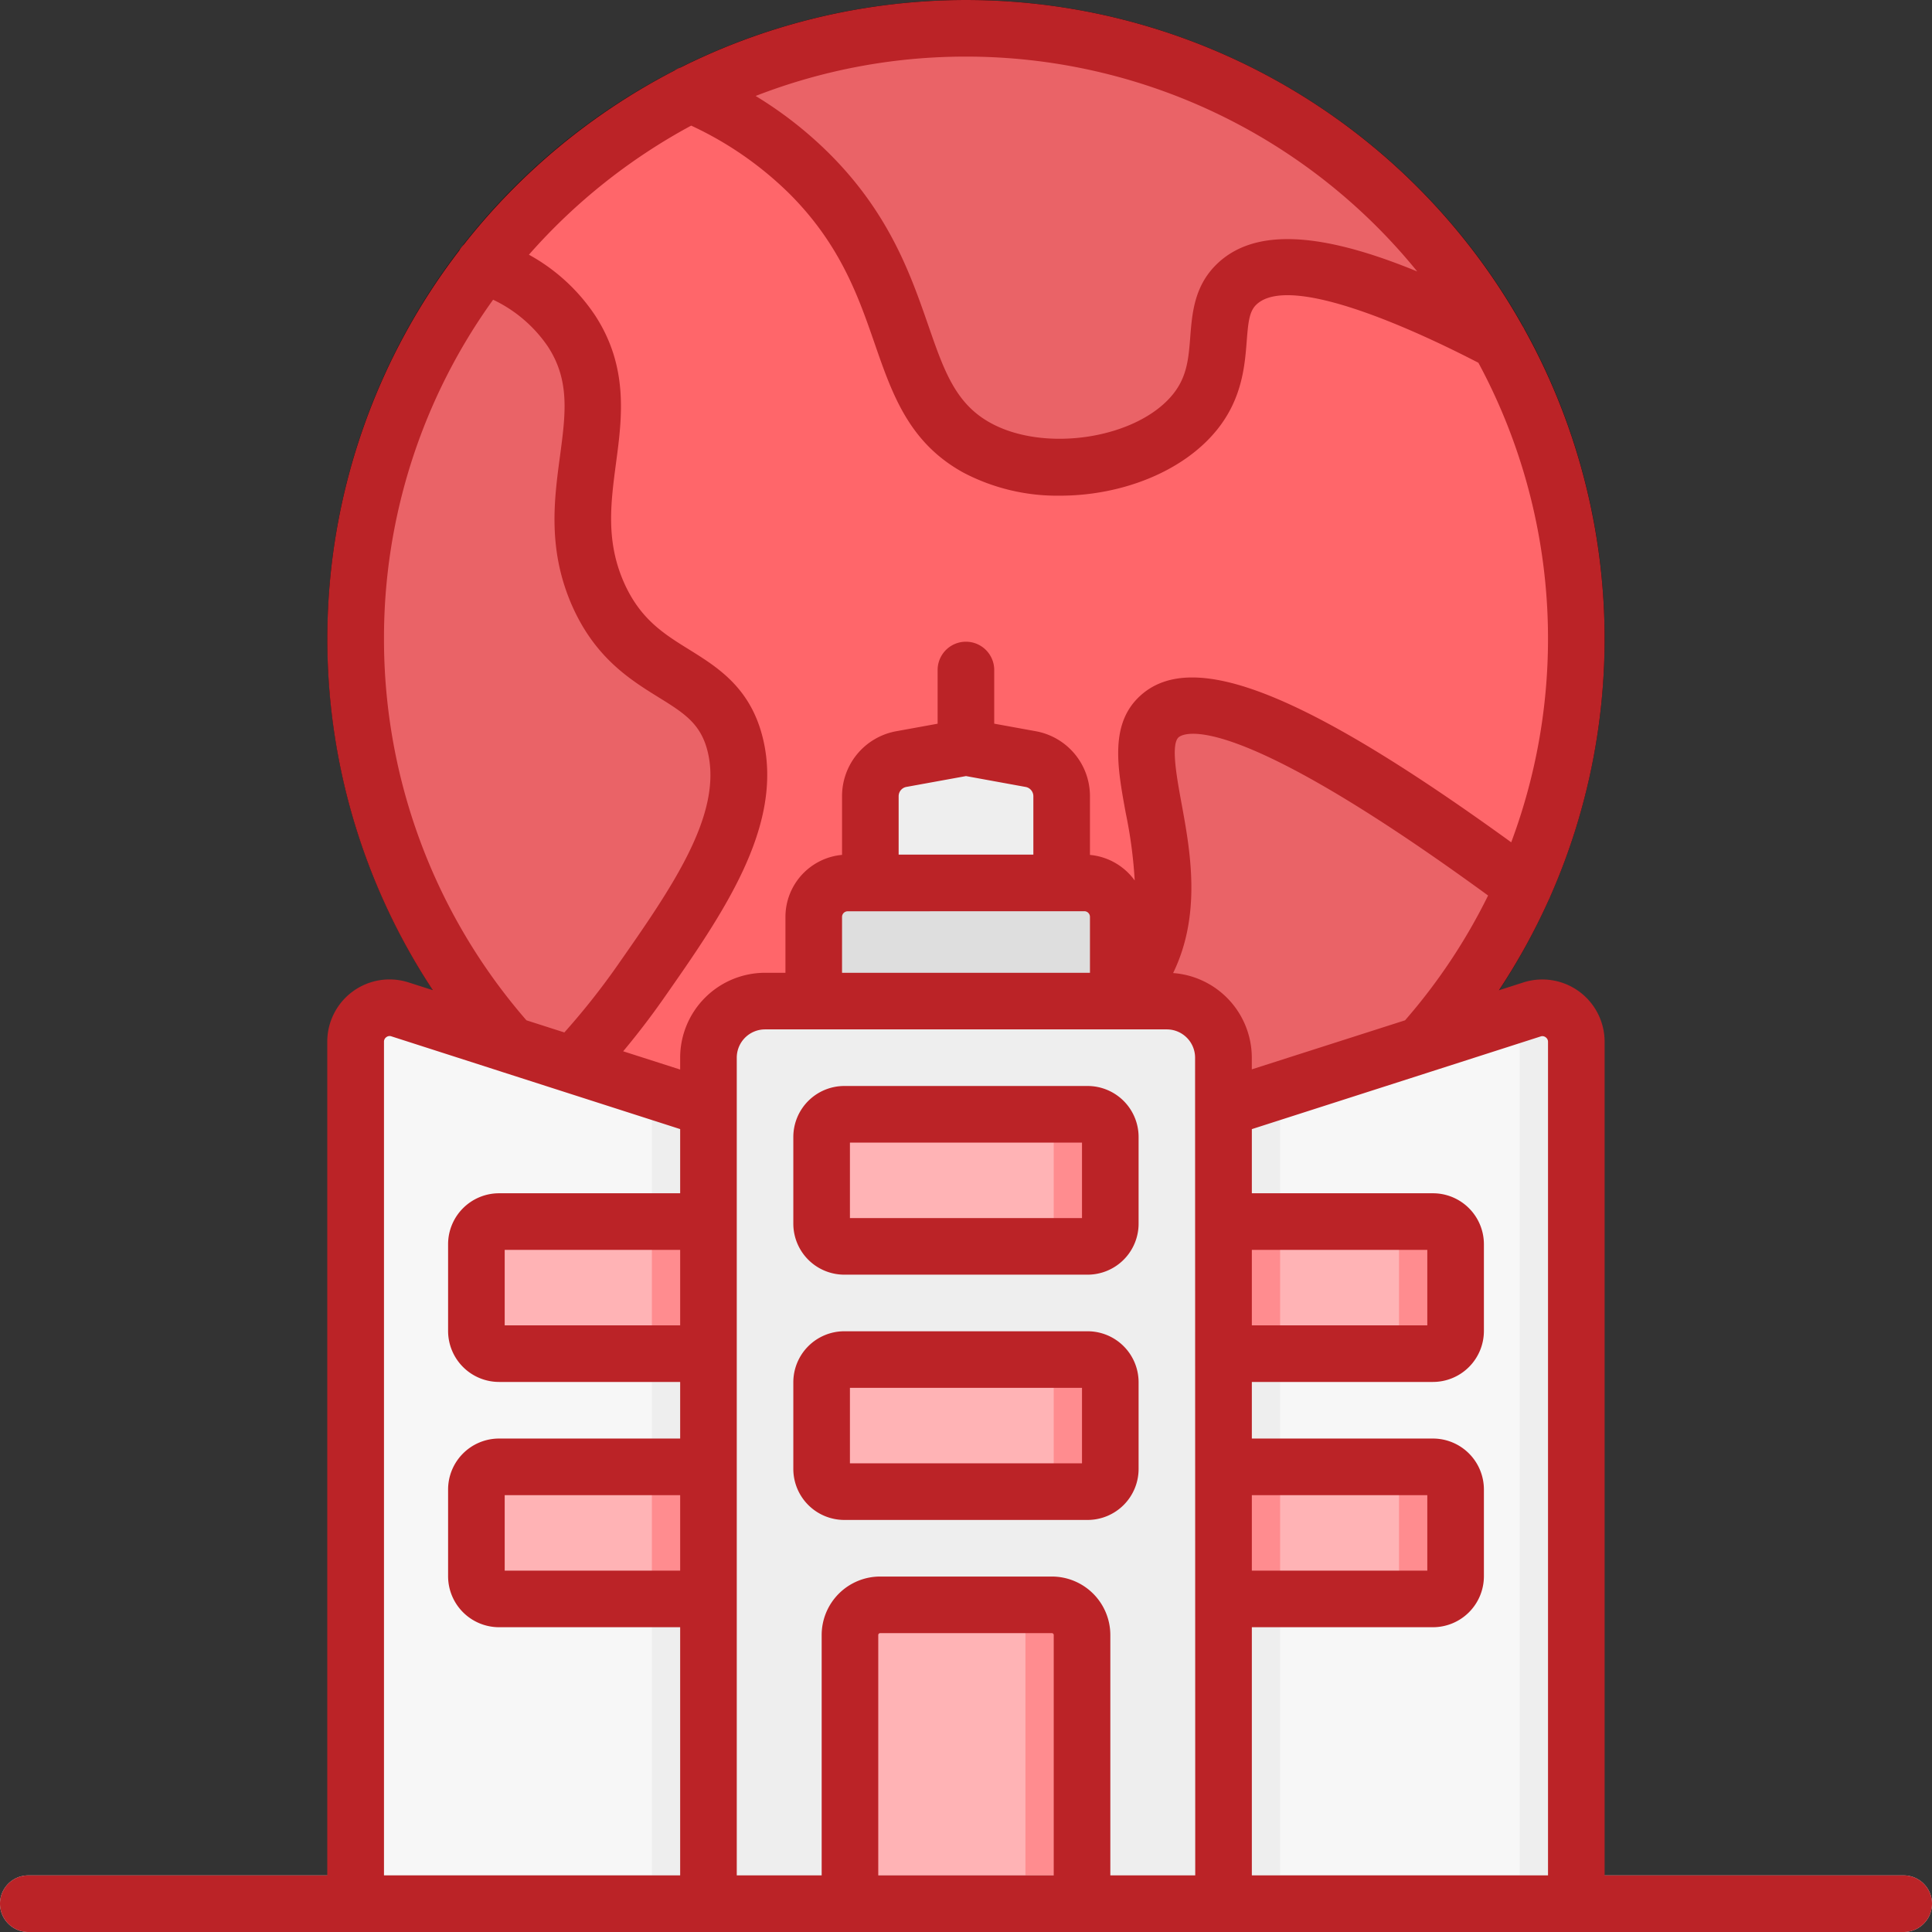 <svg xmlns="http://www.w3.org/2000/svg" data-name="Layer 1" viewBox="0 0 512 512"><rect x="0" y="0" width="512" height="512" fill="#333333" stroke="none"/><circle cx="256" cy="169.24" r="161.74" fill="none" stroke="#000" stroke-linecap="round" stroke-linejoin="round" stroke-width="15" class="colorStroke000000 svgStroke"/><circle cx="256" cy="169.24" r="161.74" fill="#ff666a" class="color66c1ff svgShape"/><path fill="#ea6367" d="M397.32 90.54a161.84 161.84 0 0 0-214.4-65.62 100.77 100.77 0 0 1 31.65 21.18C244 75.49 235.16 105.65 259 118.69c18.29 10 46.31 4.7 57.75-9.54 10.05-12.49 2.64-26 11.16-33.95 7.45-7 25.22-8 69.41 15.35zm6.5 144.46c-63.73-47.16-87.86-52.6-96.37-45.22-12.21 10.57 11.95 43.76-6.3 70-12.11 17.4-30.71 14.2-49.59 37.44a88.68 88.68 0 0 0-16.42 32.49A162 162 0 0 0 403.82 235zm-245.48-77.92c-11.42-26.5 7.43-47.35-6.85-69.31-6.49-10-16.47-15-23.31-17.63A161.7 161.7 0 0 0 146.27 288c1.32-1.29 3.25-3.22 5.51-5.64a231.51 231.51 0 0 0 17.9-22c15.23-21.77 29.94-42.81 25.27-62.68-4.95-21.17-26.17-16.38-36.61-40.6z" class="color63ea86 svgShape"/><path fill="#eee" d="M230.65 234v-23a10 10 0 0 1 8.21-9.84L256 198l17.14 3.13a10 10 0 0 1 8.21 9.84v23" class="coloreeeeee svgShape"/><path fill="#dedede" d="M215.65 265.3V243a9 9 0 0 1 9-9h62.7a9 9 0 0 1 9 9v22.3" class="colordedede svgShape"/><path fill="#eee" d="M202.75 265.3h106.5a15 15 0 0 1 15 15v224.2h-136.5V280.3a15 15 0 0 1 15-15Z" class="coloreeeeee svgShape"/><rect width="76.5" height="35" x="217.75" y="295.3" fill="#ffb3b5" class="colorb3e0ff svgShape" rx="6"/><path fill="#ff8c8f" d="M288.25 295.3h-15a6 6 0 0 1 6 6v23a6 6 0 0 1-6 6h15a6 6 0 0 0 6-6v-23a6 6 0 0 0-6-6Z" class="color8cd0ff svgShape"/><rect width="76.5" height="35" x="217.75" y="360.3" fill="#ffb3b5" class="colorb3e0ff svgShape" rx="6"/><path fill="#ff8c8f" d="M288.25 360.3h-15a6 6 0 0 1 6 6v23a6 6 0 0 1-6 6h15a6 6 0 0 0 6-6v-23a6 6 0 0 0-6-6Z" class="color8cd0ff svgShape"/><path fill="#ffb3b5" d="M233.25 425.3h45.5a8 8 0 0 1 8 8v71.2h-61.5v-71.2a8 8 0 0 1 8-8Z" class="colorb3e0ff svgShape"/><path fill="#ff8c8f" d="M278.75 425.3h-15a8 8 0 0 1 8 8v71.2h15v-71.2a8 8 0 0 0-8-8Z" class="color8cd0ff svgShape"/><path fill="#f7f7f7" d="M417.74 276.06V504.5h-93.49V293.72l30-9.63 51.75-16.6a9 9 0 0 1 11.74 8.57Z" class="colorf7f7f7 svgShape"/><path fill="#eee" d="M324.25 293.72V504.5h15V288.91l-15 4.81zM406 267.49l-6.13 2a8.93 8.93 0 0 1 2.88 6.6V504.5h15V276.06a9 9 0 0 0-11.75-8.57Z" class="coloreeeeee svgShape"/><path fill="#ffb3b5" d="M385.75 352.73v-23a6 6 0 0 0-6-6h-54.86a.64.64 0 0 0-.64.63v33.73a.64.64 0 0 0 .64.64h54.86a6 6 0 0 0 6-6Z" class="colorb3e0ff svgShape"/><path fill="#ff8c8f" d="M339.25 358.09v-33.73a.64.64 0 0 1 .64-.63h-15a.64.64 0 0 0-.64.63v33.73a.64.64 0 0 0 .64.64h15a.64.64 0 0 1-.64-.64zm40.5-34.36h-15a6 6 0 0 1 6 6v23a6 6 0 0 1-6 6h15a6 6 0 0 0 6-6v-23a6 6 0 0 0-6-6z" class="color8cd0ff svgShape"/><path fill="#ffb3b5" d="M385.75 417.73v-23a6 6 0 0 0-6-6h-54.86a.64.64 0 0 0-.64.63v33.73a.64.64 0 0 0 .64.64h54.86a6 6 0 0 0 6-6Z" class="colorb3e0ff svgShape"/><path fill="#ff8c8f" d="M339.25 423.09v-33.73a.64.64 0 0 1 .64-.63h-15a.64.64 0 0 0-.64.63v33.73a.64.64 0 0 0 .64.64h15a.64.64 0 0 1-.64-.64zm40.5-34.36h-15a6 6 0 0 1 6 6v23a6 6 0 0 1-6 6h15a6 6 0 0 0 6-6v-23a6 6 0 0 0-6-6z" class="color8cd0ff svgShape"/><path fill="#f7f7f7" d="M94.26 504.5h93.49V293.73L106 267.5a9 9 0 0 0-11.75 8.57Z" class="colorf7f7f7 svgShape"/><path fill="#eee" d="M172.75 288.91V504.5h15V293.73l-15-4.82z" class="coloreeeeee svgShape"/><path fill="#ffb3b5" d="M126.25 352.73v-23a6 6 0 0 1 6-6h54.86a.64.64 0 0 1 .64.63v33.73a.64.64 0 0 1-.64.64h-54.86a6 6 0 0 1-6-6Z" class="colorb3e0ff svgShape"/><path fill="#ff8c8f" d="M187.11 323.73h-15a.64.64 0 0 1 .64.63v33.73a.64.64 0 0 1-.64.64h15a.64.64 0 0 0 .64-.64v-33.73a.64.64 0 0 0-.64-.63Z" class="color8cd0ff svgShape"/><path fill="#ffb3b5" d="M126.25 417.73v-23a6 6 0 0 1 6-6h54.86a.64.64 0 0 1 .64.63v33.73a.64.64 0 0 1-.64.64h-54.86a6 6 0 0 1-6-6Z" class="colorb3e0ff svgShape"/><path fill="#ff8c8f" d="M187.11 388.73h-15a.64.64 0 0 1 .64.63v33.73a.64.64 0 0 1-.64.64h15a.64.64 0 0 0 .64-.64v-33.73a.64.64 0 0 0-.64-.63Z" class="color8cd0ff svgShape"/><path fill="#dedede" d="M504.5 512H7.5a7.5 7.5 0 0 1 0-15h497a7.5 7.5 0 0 1 0 15Z" class="colordedede svgShape"/><path fill="#bb2327" d="M504.5 497h-79.26V276.07a16.51 16.51 0 0 0-21.55-15.71l-6.45 2.07a168.65 168.65 0 0 0 13.22-24 7.11 7.11 0 0 0 .4-.89A169.08 169.08 0 0 0 404 87.26a5.53 5.53 0 0 0-.46-.82A169.09 169.09 0 0 0 180.4 17.86a7.54 7.54 0 0 0-1.68.84 170.35 170.35 0 0 0-55.83 46.13 7.18 7.18 0 0 0-1.2 1.57 169 169 0 0 0-7 196l-6.42-2.05a16.5 16.5 0 0 0-21.54 15.71V497H7.5a7.5 7.5 0 0 0 0 15h497a7.5 7.5 0 0 0 0-15ZM256 15a154 154 0 0 1 119.58 56.94c-26-10.69-43.07-11.33-52.83-2.22-6.24 5.84-6.81 13.14-7.32 19.57-.44 5.64-.82 10.51-4.56 15.16-9.44 11.74-33.82 15.6-48.31 7.66-9.37-5.11-12.41-13.92-16.63-26.11-4.53-13-10.16-29.31-26.06-45.2a104.79 104.79 0 0 0-19.62-15.37A153.44 153.44 0 0 1 256 15ZM101.76 169.23a153.39 153.39 0 0 1 28.92-89.8 36.36 36.36 0 0 1 14.52 12.42c5.88 9 4.69 17.88 3.2 29.06-1.54 11.46-3.28 24.45 3 39.13 6.13 14.22 15.59 20.08 23.19 24.79 6.76 4.19 11.22 7 13 14.57 3.91 16.61-9.71 36.07-24.12 56.67a191.47 191.47 0 0 1-13.91 17.54l-10.05-3.22a154 154 0 0 1-37.75-101.16Zm78.49 247h-46.5v-20h46.5Zm0-65h-46.5v-20h46.5Zm0-35h-48a13.51 13.51 0 0 0-13.5 13.5v23a13.52 13.52 0 0 0 13.5 13.5h48v15h-48a13.51 13.51 0 0 0-13.5 13.5v23a13.52 13.52 0 0 0 13.5 13.5h48V497h-78.49V276.07a1.44 1.44 0 0 1 .62-1.21 1.41 1.41 0 0 1 1.34-.22l29.13 9.36.33.11 47.07 15.11Zm0-35.93v3.14l-15.1-4.84c3.76-4.5 7.33-9.16 10.67-13.93 15.67-22.4 31.87-45.56 26.43-68.7-3.21-13.66-12-19.09-19.71-23.89-6.71-4.16-13-8.09-17.31-18-4.69-10.88-3.37-20.75-2-31.21 1.61-12 3.42-25.53-5.48-39.22a50 50 0 0 0-17.58-16.15 155.47 155.47 0 0 1 43-34.21 92.39 92.39 0 0 1 26.1 18.11c13.45 13.46 18.25 27.32 22.49 39.54 4.7 13.59 9.15 26.41 23.59 34.33a53.47 53.47 0 0 0 25.56 6.09c16.18 0 32.61-6.27 41.65-17.51 6.64-8.26 7.33-17 7.83-23.39.4-5.2.7-8 2.61-9.78 9.4-8.79 45.14 8.38 58.79 15.46a154.15 154.15 0 0 1 8.7 127.08c-54.53-39.49-84-51.22-97.95-39.16-8.6 7.45-6.46 19.15-4.18 31.53a121.49 121.49 0 0 1 2.35 17.75 16.49 16.49 0 0 0-11.86-6.78V211a17.48 17.48 0 0 0-14.37-17.22l-11-2v-14.22a7.5 7.5 0 0 0-15 0v14.23l-11 2A17.48 17.48 0 0 0 223.15 211v15.55a16.52 16.52 0 0 0-15 16.42v14.83h-5.4a22.52 22.52 0 0 0-22.5 22.5Zm107.1-38.82a1.5 1.5 0 0 1 1.5 1.5v14.82h-65.7V243a1.5 1.5 0 0 1 1.5-1.5Zm-49.2-15V211a2.5 2.5 0 0 1 2.06-2.46l15.79-2.87 15.8 2.88a2.5 2.5 0 0 1 2.05 2.46v15.47ZM279.25 497h-46.5v-63.7a.5.5 0 0 1 .5-.5h45.5a.5.5 0 0 1 .5.5Zm37.5 0h-22.5v-63.7a15.51 15.51 0 0 0-15.5-15.5h-45.5a15.51 15.51 0 0 0-15.5 15.5V497h-22.5V280.3a7.5 7.5 0 0 1 7.5-7.5h106.46a7.5 7.5 0 0 1 7.5 7.5Zm-5.86-239.13c7.6-15.64 4.54-32.37 2.22-45-1.28-7-2.87-15.66-.75-17.49 1.17-1 13.25-8.22 82 41.94a153.68 153.68 0 0 1-22 33.07l-40.62 13v-3.09a22.52 22.52 0 0 0-20.85-22.43Zm20.86 73.36h46.5v20h-46.5Zm0 65h46.5v20h-46.5ZM410.24 497h-78.49v-65.77h48a13.52 13.52 0 0 0 13.5-13.5v-23a13.51 13.51 0 0 0-13.5-13.5h-48v-15h48a13.52 13.52 0 0 0 13.5-13.5v-23a13.51 13.51 0 0 0-13.5-13.5h-48v-17l76.53-24.56a1.41 1.41 0 0 1 1.34.22 1.44 1.44 0 0 1 .62 1.21Zm-122-209.2h-64.5a13.52 13.52 0 0 0-13.5 13.5v23a13.52 13.52 0 0 0 13.5 13.5h64.5a13.52 13.52 0 0 0 13.5-13.5v-23a13.52 13.52 0 0 0-13.49-13.5Zm-1.5 35h-61.5v-20h61.5Zm1.5 30h-64.5a13.52 13.52 0 0 0-13.5 13.5v23a13.52 13.52 0 0 0 13.5 13.5h64.5a13.52 13.52 0 0 0 13.5-13.5v-23a13.52 13.52 0 0 0-13.49-13.5Zm-1.5 35h-61.5v-20h61.5Z" class="color272a33 svgShape"/></svg>